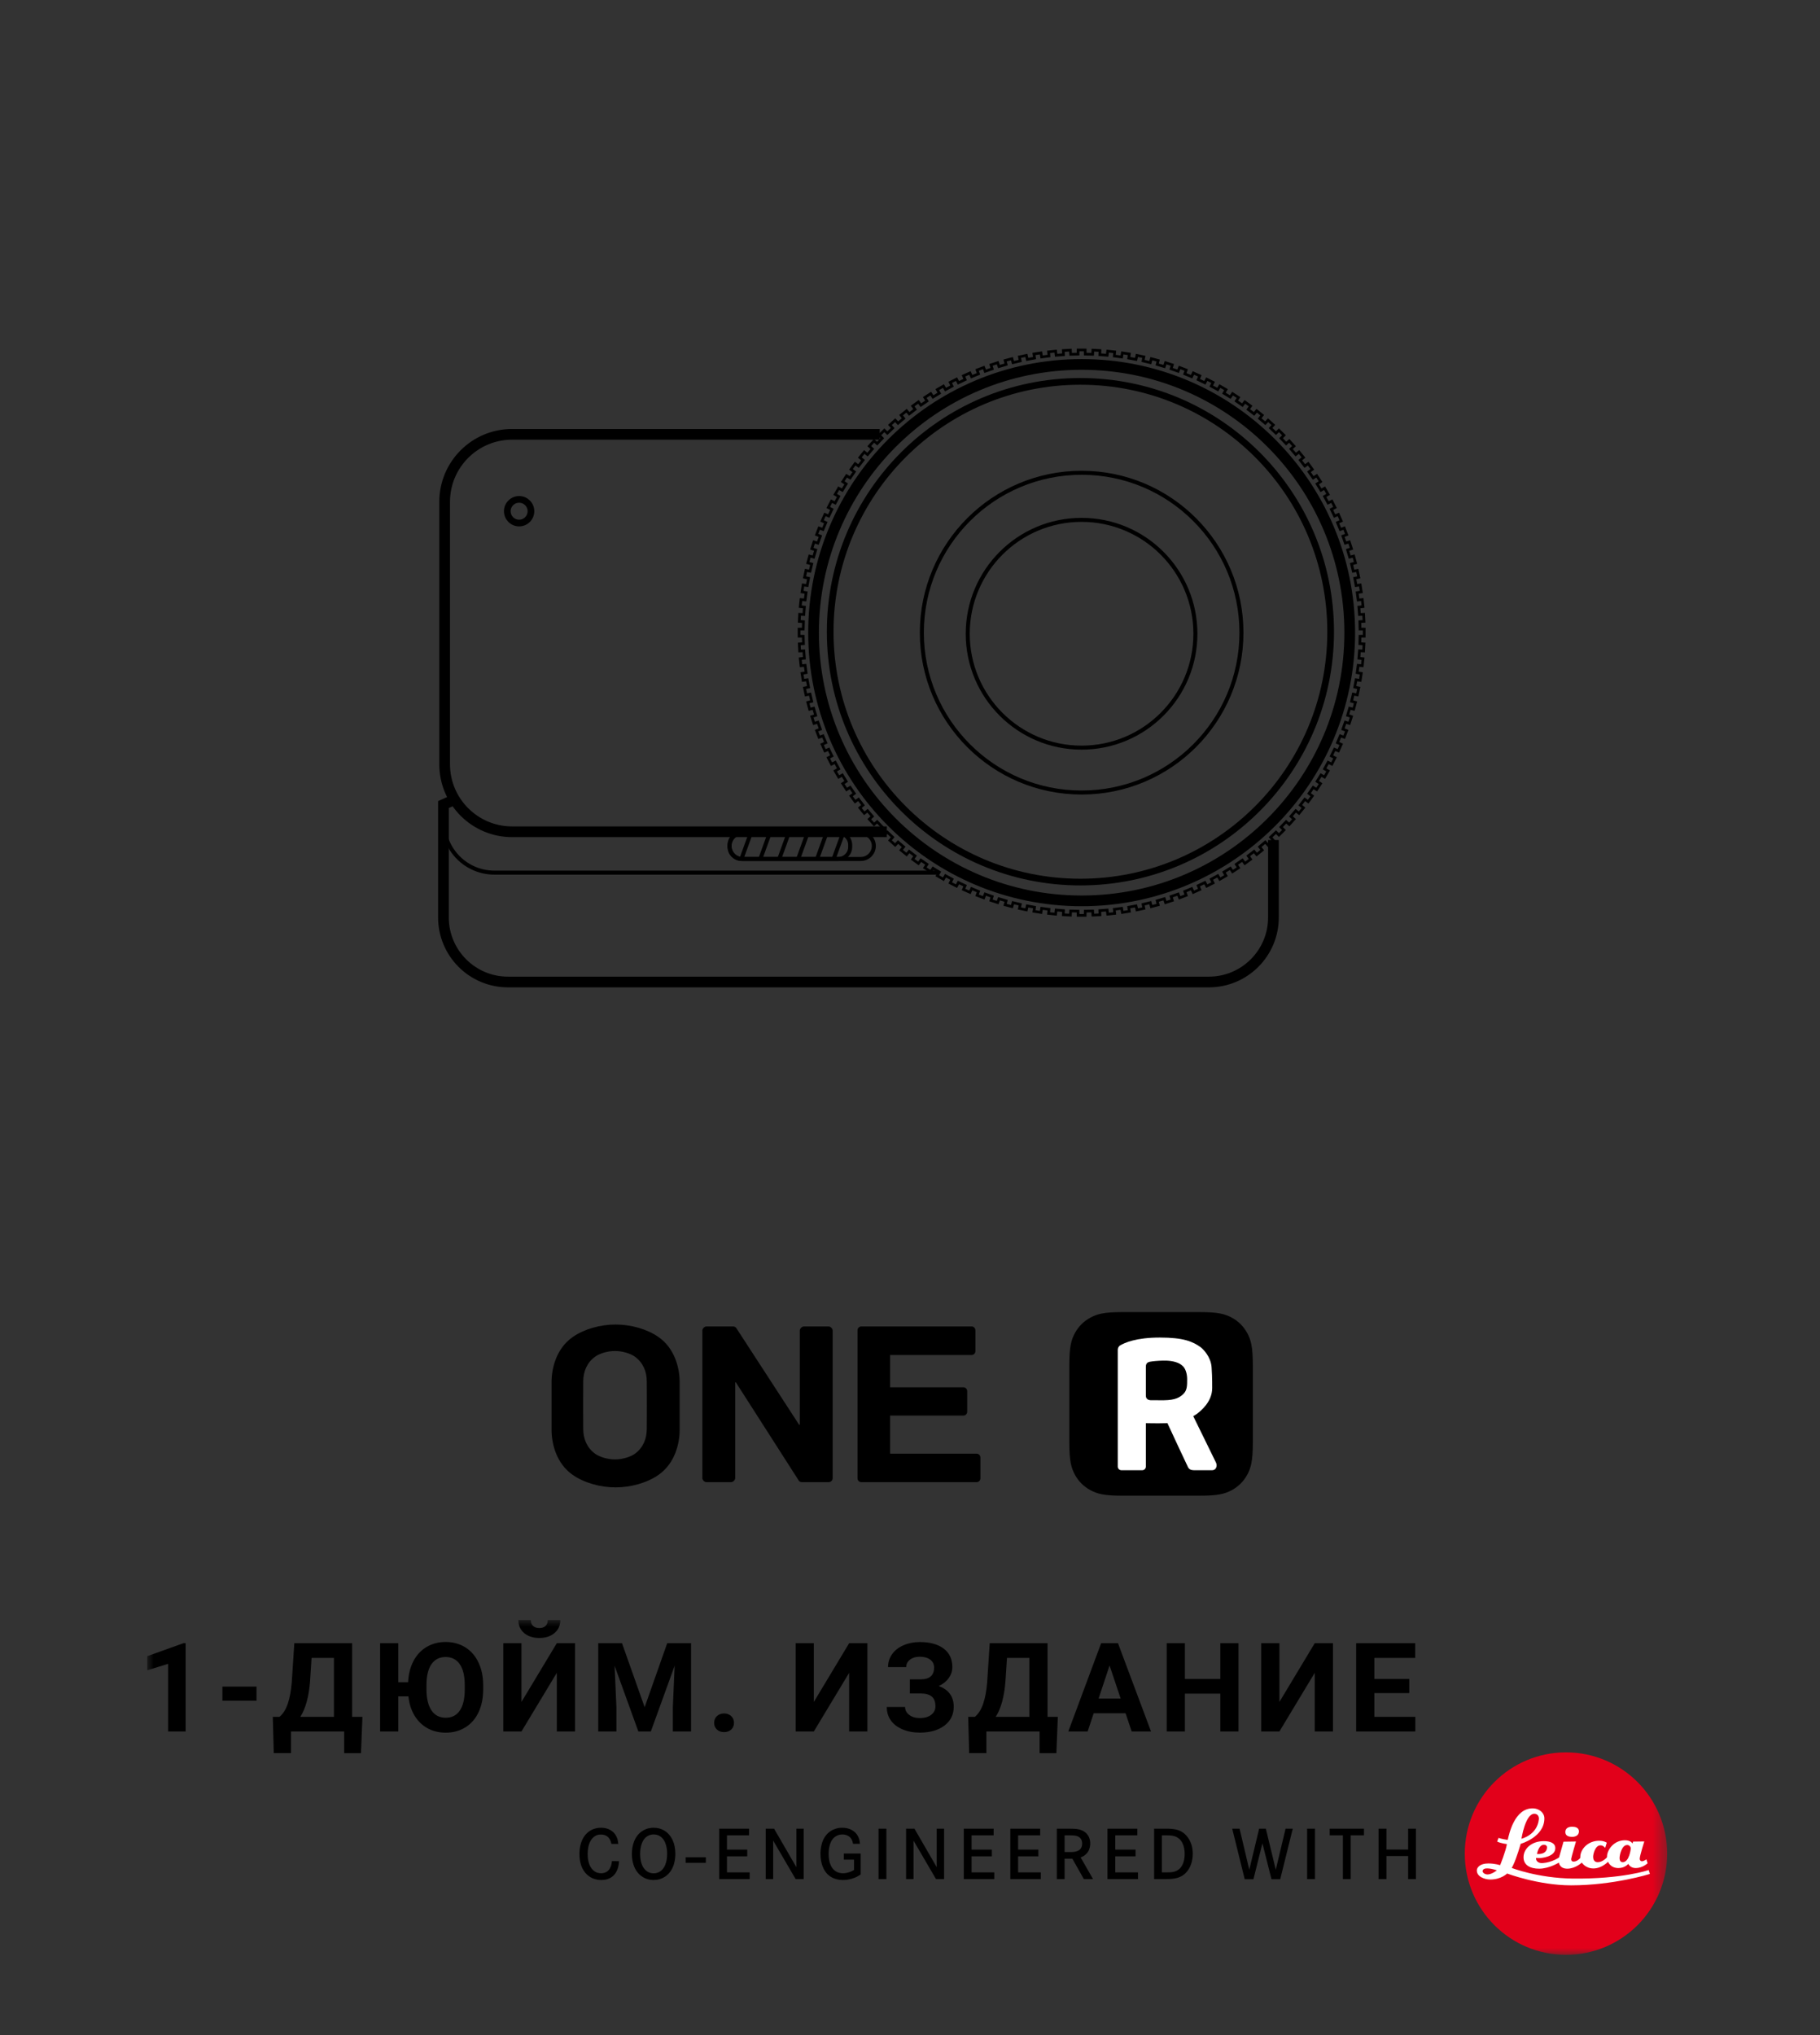 <?xml version="1.0" encoding="UTF-8"?>
<svg width="136px" height="152px" viewBox="0 0 136 152" version="1.1" xmlns="http://www.w3.org/2000/svg" xmlns:xlink="http://www.w3.org/1999/xlink">
    <rect x="0" y="0" width="136" height="152" fill="#333333" stroke="none"/>
    <title>Desktop_icon_one r leica_ru</title>
    <defs>
        <polygon id="path-1" points="0 25.007 113.579 25.007 113.579 0 0 0"></polygon>
    </defs>
    <g id="切图" stroke="none" stroke-width="1" fill="none" fill-rule="evenodd">
        <g id="Desktop/icon/one-x2" transform="translate(11, 26)">
            <g id="编组" transform="translate(22, 0)" stroke="#000000">
                <path d="M68.941,21.518 L68.941,20.988 L68.629,20.985 C68.627,20.8 68.622,20.615 68.614,20.431 L68.926,20.412 L68.898,19.883 L68.586,19.897 C68.575,19.712 68.561,19.528 68.544,19.344 L68.853,19.309 L68.798,18.782 L68.489,18.812 C68.468,18.628 68.443,18.445 68.417,18.262 L68.723,18.211 L68.64,17.688 L68.334,17.734 C68.303,17.551 68.27,17.37 68.234,17.188 L68.535,17.122 L68.425,16.604 L68.123,16.665 C68.083,16.484 68.04,16.304 67.995,16.126 L68.29,16.044 L68.153,15.532 L67.857,15.609 C67.807,15.43 67.755,15.253 67.7,15.077 L67.99,14.98 L67.826,14.476 L67.534,14.567 C67.475,14.393 67.413,14.219 67.349,14.045 L67.634,13.933 L67.444,13.438 L67.157,13.546 C67.088,13.374 67.017,13.203 66.944,13.033 L67.224,12.906 L67.008,12.422 L66.726,12.545 C66.649,12.377 66.569,12.211 66.487,12.045 L66.76,11.903 L66.52,11.431 L66.244,11.568 C66.157,11.404 66.069,11.242 65.978,11.081 L66.245,10.925 L65.979,10.466 L65.711,10.618 C65.616,10.459 65.52,10.302 65.421,10.145 L65.679,9.975 L65.39,9.531 L65.129,9.697 C65.026,9.543 64.922,9.391 64.815,9.24 L65.064,9.056 L64.753,8.627 L64.501,8.807 C64.39,8.659 64.277,8.513 64.163,8.368 L64.403,8.17 L64.069,7.758 L63.825,7.953 C63.707,7.811 63.587,7.67 63.465,7.531 L63.695,7.321 L63.34,6.927 L63.107,7.134 C62.981,6.998 62.854,6.864 62.725,6.732 L62.945,6.509 L62.569,6.135 L62.347,6.354 C62.215,6.225 62.08,6.097 61.945,5.972 L62.151,5.739 L61.758,5.384 L61.548,5.613 C61.408,5.492 61.269,5.372 61.126,5.254 L61.32,5.01 L60.908,4.676 L60.71,4.916 C60.566,4.802 60.419,4.689 60.272,4.578 L60.451,4.326 L60.023,4.015 L59.839,4.263 C59.688,4.157 59.535,4.053 59.382,3.95 L59.548,3.688 L59.104,3.4 L58.933,3.658 C58.777,3.559 58.619,3.462 58.46,3.368 L58.613,3.099 L58.154,2.834 L57.998,3.1 C57.837,3.01 57.674,2.921 57.511,2.835 L57.649,2.559 L57.176,2.318 L57.034,2.592 C56.869,2.51 56.701,2.43 56.534,2.352 L56.656,2.071 L56.172,1.855 L56.045,2.135 C55.875,2.062 55.705,1.991 55.533,1.922 L55.64,1.635 L55.146,1.445 L55.034,1.729 C54.86,1.666 54.686,1.603 54.511,1.545 L54.603,1.253 L54.099,1.089 L54.002,1.379 C53.826,1.325 53.648,1.272 53.47,1.222 L53.547,0.926 L53.035,0.789 L52.953,1.084 C52.774,1.039 52.594,0.996 52.414,0.955 L52.476,0.654 L51.957,0.544 L51.89,0.845 C51.71,0.809 51.528,0.776 51.345,0.744 L51.391,0.439 L50.868,0.356 L50.816,0.662 C50.634,0.635 50.451,0.612 50.267,0.59 L50.297,0.281 L49.77,0.226 L49.735,0.535 C49.551,0.518 49.367,0.504 49.182,0.492 L49.196,0.181 L48.667,0.152 L48.648,0.464 C48.464,0.457 48.279,0.453 48.094,0.45 L48.091,0.138 L47.561,0.138 L47.558,0.45 C47.373,0.453 47.189,0.457 47.004,0.464 L46.986,0.152 L46.456,0.181 L46.47,0.492 C46.286,0.504 46.101,0.518 45.918,0.535 L45.882,0.226 L45.355,0.281 L45.385,0.59 C45.202,0.612 45.018,0.635 44.836,0.662 L44.785,0.356 L44.261,0.439 L44.307,0.744 C44.125,0.776 43.943,0.809 43.762,0.845 L43.695,0.544 L43.176,0.654 L43.238,0.955 C43.057,0.996 42.877,1.039 42.699,1.084 L42.617,0.789 L42.105,0.926 L42.182,1.222 C42.003,1.272 41.826,1.325 41.65,1.379 L41.553,1.089 L41.049,1.253 L41.141,1.545 C40.966,1.603 40.792,1.666 40.618,1.73 L40.507,1.445 L40.011,1.635 L40.119,1.922 C39.947,1.991 39.777,2.062 39.607,2.135 L39.48,1.855 L38.996,2.071 L39.118,2.352 C38.95,2.43 38.784,2.51 38.618,2.592 L38.476,2.318 L38.004,2.559 L38.141,2.835 C37.978,2.921 37.816,3.01 37.654,3.1 L37.498,2.834 L37.039,3.099 L37.191,3.368 C37.032,3.462 36.875,3.559 36.719,3.658 L36.548,3.4 L36.103,3.688 L36.27,3.95 C36.116,4.053 35.964,4.157 35.814,4.263 L35.629,4.015 L35.2,4.326 L35.38,4.578 C35.232,4.689 35.086,4.802 34.941,4.916 L34.744,4.676 L34.332,5.01 L34.526,5.254 C34.384,5.372 34.243,5.492 34.105,5.613 L33.894,5.384 L33.5,5.739 L33.707,5.972 C33.571,6.097 33.438,6.225 33.306,6.354 L33.083,6.135 L32.708,6.509 L32.927,6.732 C32.798,6.864 32.671,6.998 32.545,7.134 L32.312,6.927 L31.957,7.321 L32.187,7.531 C32.065,7.67 31.945,7.811 31.827,7.953 L31.583,7.758 L31.25,8.17 L31.489,8.368 C31.375,8.513 31.262,8.659 31.151,8.807 L30.899,8.627 L30.588,9.056 L30.837,9.24 C30.73,9.391 30.625,9.543 30.523,9.697 L30.262,9.531 L29.973,9.975 L30.231,10.145 C30.132,10.302 30.036,10.459 29.941,10.618 L29.672,10.466 L29.407,10.925 L29.673,11.081 C29.583,11.242 29.495,11.404 29.408,11.568 L29.133,11.431 L28.892,11.903 L29.165,12.045 C29.083,12.211 29.003,12.377 28.926,12.545 L28.644,12.422 L28.429,12.906 L28.708,13.033 C28.635,13.203 28.563,13.374 28.495,13.546 L28.208,13.438 L28.018,13.933 L28.303,14.045 C28.239,14.219 28.177,14.393 28.117,14.567 L27.826,14.476 L27.662,14.98 L27.952,15.077 C27.897,15.253 27.845,15.43 27.795,15.609 L27.499,15.532 L27.362,16.044 L27.657,16.126 C27.612,16.304 27.569,16.484 27.528,16.665 L27.227,16.604 L27.117,17.122 L27.418,17.188 C27.382,17.37 27.349,17.551 27.318,17.734 L27.012,17.688 L26.929,18.211 L27.235,18.262 C27.208,18.445 27.185,18.628 27.163,18.812 L26.855,18.782 L26.799,19.309 L27.108,19.344 C27.091,19.528 27.077,19.712 27.065,19.897 L26.753,19.883 L26.726,20.412 L27.038,20.431 C27.031,20.615 27.026,20.8 27.023,20.985 L26.711,20.988 L26.711,21.518 L27.023,21.521 C27.026,21.705 27.031,21.89 27.038,22.074 L26.726,22.093 L26.753,22.623 L27.065,22.609 C27.077,22.794 27.091,22.977 27.108,23.161 L26.799,23.196 L26.855,23.723 L27.163,23.694 C27.185,23.878 27.208,24.061 27.235,24.243 L26.929,24.294 L27.012,24.818 L27.318,24.772 C27.349,24.955 27.382,25.136 27.418,25.317 L27.117,25.384 L27.227,25.902 L27.528,25.841 C27.569,26.021 27.612,26.201 27.657,26.38 L27.362,26.462 L27.499,26.974 L27.795,26.897 C27.845,27.075 27.897,27.253 27.952,27.429 L27.662,27.525 L27.826,28.03 L28.117,27.938 C28.177,28.113 28.239,28.287 28.303,28.46 L28.018,28.573 L28.208,29.067 L28.495,28.96 C28.563,29.131 28.635,29.302 28.708,29.472 L28.429,29.599 L28.644,30.083 L28.926,29.961 C29.003,30.129 29.083,30.295 29.165,30.461 L28.892,30.603 L29.133,31.075 L29.408,30.937 C29.495,31.101 29.583,31.263 29.673,31.424 L29.407,31.581 L29.672,32.04 L29.941,31.887 C30.036,32.046 30.132,32.204 30.231,32.36 L29.973,32.53 L30.262,32.975 L30.523,32.809 C30.625,32.962 30.73,33.115 30.837,33.265 L30.588,33.449 L30.899,33.878 L31.151,33.698 C31.262,33.847 31.375,33.993 31.489,34.138 L31.25,34.335 L31.583,34.747 L31.827,34.553 C31.945,34.695 32.065,34.835 32.187,34.974 L31.957,35.185 L32.312,35.579 L32.545,35.372 C32.671,35.508 32.798,35.641 32.927,35.773 L32.708,35.996 L33.083,36.371 L33.306,36.152 C33.438,36.281 33.571,36.408 33.707,36.533 L33.5,36.767 L33.894,37.122 L34.105,36.892 C34.243,37.013 34.384,37.134 34.526,37.252 L34.332,37.495 L34.744,37.829 L34.941,37.589 C35.086,37.704 35.232,37.817 35.38,37.928 L35.2,38.179 L35.629,38.491 L35.814,38.242 C35.964,38.349 36.116,38.453 36.27,38.556 L36.103,38.817 L36.548,39.106 L36.719,38.848 C36.875,38.946 37.032,39.043 37.191,39.138 L37.039,39.407 L37.498,39.672 L37.654,39.405 C37.816,39.496 37.978,39.584 38.141,39.671 L38.004,39.946 L38.476,40.187 L38.618,39.914 C38.784,39.996 38.95,40.075 39.118,40.153 L38.996,40.434 L39.48,40.65 L39.607,40.371 C39.777,40.444 39.947,40.515 40.119,40.584 L40.011,40.871 L40.507,41.06 L40.618,40.776 C40.792,40.84 40.966,40.902 41.141,40.961 L41.049,41.252 L41.553,41.416 L41.65,41.126 C41.826,41.181 42.003,41.233 42.182,41.284 L42.105,41.58 L42.617,41.717 L42.699,41.421 C42.877,41.467 43.057,41.51 43.238,41.55 L43.176,41.851 L43.695,41.961 L43.762,41.661 C43.943,41.696 44.125,41.73 44.307,41.761 L44.261,42.066 L44.785,42.149 L44.836,41.844 C45.018,41.87 45.202,41.894 45.385,41.916 L45.355,42.225 L45.882,42.28 L45.918,41.971 C46.101,41.988 46.286,42.002 46.47,42.014 L46.456,42.325 L46.986,42.353 L47.004,42.041 C47.189,42.048 47.373,42.053 47.558,42.055 L47.561,42.368 L48.091,42.368 L48.094,42.055 C48.279,42.053 48.464,42.048 48.648,42.041 L48.667,42.353 L49.196,42.325 L49.182,42.014 C49.367,42.002 49.551,41.988 49.735,41.971 L49.77,42.28 L50.297,42.225 L50.267,41.916 C50.451,41.894 50.634,41.87 50.816,41.844 L50.868,42.149 L51.391,42.066 L51.345,41.761 C51.528,41.73 51.71,41.696 51.89,41.661 L51.957,41.961 L52.476,41.851 L52.414,41.55 C52.594,41.51 52.774,41.467 52.953,41.421 L53.035,41.717 L53.547,41.58 L53.47,41.284 C53.648,41.233 53.826,41.181 54.002,41.126 L54.099,41.416 L54.603,41.252 L54.511,40.961 C54.686,40.902 54.86,40.84 55.034,40.776 L55.146,41.06 L55.64,40.871 L55.533,40.584 C55.705,40.515 55.875,40.444 56.045,40.371 L56.172,40.65 L56.656,40.434 L56.534,40.153 C56.701,40.075 56.869,39.996 57.034,39.914 L57.176,40.187 L57.649,39.946 L57.511,39.671 C57.674,39.584 57.837,39.496 57.998,39.405 L58.154,39.672 L58.613,39.407 L58.46,39.138 C58.619,39.043 58.777,38.946 58.933,38.848 L59.104,39.106 L59.548,38.817 L59.382,38.556 C59.535,38.453 59.688,38.349 59.839,38.242 L60.023,38.491 L60.451,38.179 L60.272,37.928 C60.419,37.817 60.566,37.704 60.71,37.589 L60.908,37.829 L61.32,37.495 L61.126,37.252 C61.269,37.134 61.408,37.013 61.548,36.892 L61.758,37.122 L62.151,36.767 L61.945,36.533 C62.08,36.408 62.215,36.281 62.347,36.152 L62.569,36.371 L62.945,35.996 L62.725,35.773 C62.854,35.641 62.981,35.508 63.107,35.372 L63.34,35.579 L63.695,35.185 L63.465,34.974 C63.587,34.835 63.707,34.695 63.825,34.553 L64.069,34.747 L64.403,34.335 L64.163,34.138 C64.277,33.993 64.39,33.847 64.501,33.698 L64.753,33.878 L65.064,33.449 L64.815,33.265 C64.922,33.115 65.026,32.962 65.129,32.809 L65.39,32.975 L65.679,32.53 L65.421,32.36 C65.52,32.204 65.616,32.046 65.711,31.887 L65.979,32.04 L66.245,31.581 L65.978,31.424 C66.069,31.263 66.157,31.101 66.244,30.937 L66.52,31.075 L66.76,30.603 L66.487,30.461 C66.569,30.295 66.649,30.129 66.726,29.961 L67.008,30.083 L67.224,29.599 L66.944,29.472 C67.017,29.302 67.088,29.131 67.157,28.96 L67.444,29.067 L67.634,28.573 L67.349,28.46 C67.413,28.287 67.475,28.113 67.534,27.938 L67.826,28.03 L67.99,27.525 L67.7,27.429 C67.755,27.253 67.807,27.075 67.857,26.897 L68.153,26.974 L68.29,26.462 L67.995,26.38 C68.04,26.201 68.083,26.021 68.123,25.841 L68.425,25.902 L68.535,25.384 L68.234,25.317 C68.27,25.136 68.303,24.955 68.334,24.772 L68.64,24.818 L68.723,24.294 L68.417,24.243 C68.443,24.061 68.468,23.878 68.489,23.694 L68.798,23.723 L68.853,23.196 L68.544,23.161 C68.561,22.977 68.575,22.794 68.586,22.609 L68.898,22.623 L68.926,22.093 L68.614,22.074 C68.622,21.89 68.627,21.705 68.629,21.521 L68.941,21.518 Z" id="Stroke-13" stroke-width="0.2"></path>
                <path d="M27.793,21.253 C27.793,10.189 36.762,1.22 47.826,1.22 C58.89,1.22 67.859,10.189 67.859,21.253 C67.859,32.317 58.89,41.286 47.826,41.286 C36.762,41.286 27.793,32.317 27.793,21.253 Z" id="Stroke-15" stroke-width="0.8"></path>
                <path d="M35.885,21.253 C35.885,14.658 41.231,9.312 47.826,9.312 C54.421,9.312 59.767,14.658 59.767,21.253 C59.767,27.848 54.421,33.194 47.826,33.194 C41.231,33.194 35.885,27.848 35.885,21.253 Z" id="Stroke-17" stroke-width="0.3"></path>
                <path d="M39.314,21.335 C39.314,16.637 43.123,12.829 47.821,12.829 C52.519,12.829 56.327,16.637 56.327,21.335 C56.327,26.033 52.519,29.841 47.821,29.841 C43.123,29.841 39.314,26.033 39.314,21.335 Z" id="Stroke-19" stroke-width="0.3"></path>
                <path d="M32.738,6.44 L5.269,6.44 C2.483,6.44 0.226,8.697 0.226,11.483 L0.226,31.081 C0.226,33.866 2.483,36.125 5.269,36.125 L33.268,36.125" id="Stroke-21" stroke-width="0.8"></path>
                <path d="M62.158,36.743 L62.158,42.523 C62.158,45.187 59.999,47.345 57.336,47.345 L4.959,47.345 C2.296,47.345 0.137,45.187 0.137,42.523 L0.137,34.092 L0.969,33.716" id="Stroke-23" stroke-width="0.8"></path>
                <path d="M0.138,34.896 L0.138,35.371 C0.138,37.473 1.841,39.176 3.943,39.176 L37.067,39.176" id="Stroke-25" stroke-width="0.3"></path>
                <path d="M31.324,38.157 L22.49,38.157 C21.955,38.157 21.518,37.719 21.518,37.185 C21.518,36.65 21.955,36.213 22.49,36.213 L31.324,36.213 C31.859,36.213 32.297,36.65 32.297,37.185 C32.297,37.719 31.859,38.157 31.324,38.157 Z" id="Stroke-27" stroke-width="0.3"></path>
                <path d="M29.641,38.157 L22.407,38.157 C21.918,38.157 21.517,37.757 21.517,37.268 L21.517,37.102 C21.517,36.613 21.918,36.213 22.407,36.213 L29.641,36.213 C30.129,36.213 30.529,36.613 30.529,37.102 L30.529,37.268 C30.529,37.757 30.129,38.157 29.641,38.157 Z" id="Stroke-29" stroke-width="0.3"></path>
                <path d="M4.908,12.182 C4.908,11.694 5.304,11.299 5.791,11.299 C6.28,11.299 6.675,11.694 6.675,12.182 C6.675,12.67 6.28,13.066 5.791,13.066 C5.304,13.066 4.908,12.67 4.908,12.182 Z" id="Stroke-31" stroke-width="0.5"></path>
                <line x1="22.401" y1="38.157" x2="23.108" y2="36.213" id="Stroke-33" stroke-width="0.3"></line>
                <line x1="23.815" y1="38.157" x2="24.522" y2="36.213" id="Stroke-35" stroke-width="0.3"></line>
                <line x1="25.229" y1="38.157" x2="25.935" y2="36.213" id="Stroke-37" stroke-width="0.3"></line>
                <line x1="26.642" y1="38.157" x2="27.348" y2="36.213" id="Stroke-39" stroke-width="0.3"></line>
                <line x1="28.055" y1="38.157" x2="28.762" y2="36.213" id="Stroke-41" stroke-width="0.3"></line>
                <line x1="29.292" y1="38.157" x2="29.999" y2="36.213" id="Stroke-43" stroke-width="0.3"></line>
                <path d="M29.036,21.183 C29.036,10.857 37.408,2.485 47.734,2.485 C58.061,2.485 66.433,10.857 66.433,21.183 C66.433,31.51 58.061,39.882 47.734,39.882 C37.408,39.882 29.036,31.51 29.036,21.183 Z" id="Stroke-51" stroke-width="0.5"></path>
            </g>
            <g id="编组-4" transform="translate(30.216, 72)">
                <path d="M20.694,1.072 C20.85,1.072 21.006,1.227 21.006,1.383 L21.006,12.391 C21.006,12.598 20.85,12.702 20.694,12.702 L18.707,12.702 C18.603,12.702 18.499,12.651 18.447,12.546 L13.774,5.252 L13.722,5.252 L13.722,12.391 C13.722,12.546 13.566,12.702 13.41,12.702 L11.58,12.702 C11.424,12.702 11.267,12.546 11.267,12.391 L11.267,1.383 C11.267,1.227 11.424,1.072 11.58,1.072 L13.566,1.072 C13.67,1.072 13.774,1.123 13.826,1.227 L18.499,8.415 L18.551,8.415 L18.551,1.383 C18.551,1.227 18.707,1.072 18.864,1.072 L20.694,1.072 Z M31.76,10.576 C31.918,10.576 32.045,10.703 32.045,10.86 L32.045,12.418 C32.045,12.575 31.918,12.702 31.76,12.702 L23.147,12.702 C22.99,12.702 22.862,12.575 22.862,12.418 L22.862,1.356 C22.862,1.199 22.99,1.072 23.147,1.072 L31.386,1.072 C31.544,1.072 31.671,1.199 31.671,1.356 L31.671,2.921 C31.671,3.078 31.544,3.206 31.386,3.206 L25.295,3.206 L25.295,5.618 L30.773,5.618 C30.93,5.618 31.058,5.745 31.058,5.902 L31.058,7.446 C31.058,7.603 30.93,7.73 30.773,7.73 L25.295,7.73 L25.295,10.576 L31.76,10.576 Z M7.115,8.728 C7.122,7.965 7.122,7.77 7.122,7.039 C7.122,6.307 7.122,5.945 7.115,5.182 C7.11,4.44 6.845,3.784 6.233,3.334 C5.939,3.117 5.342,2.906 4.74,2.906 C4.137,2.906 3.541,3.117 3.249,3.334 C2.637,3.784 2.371,4.44 2.366,5.182 C2.36,5.945 2.36,6.307 2.36,7.039 C2.36,7.77 2.36,7.965 2.366,8.728 C2.371,9.469 2.637,10.127 3.249,10.576 C3.541,10.792 4.137,11.004 4.74,11.004 C5.342,11.004 5.939,10.792 6.233,10.576 C6.845,10.127 7.11,9.469 7.115,8.728 L7.115,8.728 Z M7.989,1.861 C9.23,2.724 9.57,4.222 9.57,5.209 L9.57,7.093 L9.57,8.812 C9.57,9.799 9.23,11.295 7.989,12.16 C7.129,12.759 5.919,13.092 4.784,13.092 C3.651,13.092 2.442,12.759 1.581,12.16 C0.341,11.295 -2.01261224e-14,9.799 -2.01261224e-14,8.812 L-2.01261224e-14,7.093 L-2.01261224e-14,5.209 C-2.01261224e-14,4.222 0.341,2.724 1.581,1.861 C2.442,1.262 3.651,0.928 4.784,0.928 C5.919,0.928 7.129,1.262 7.989,1.861 L7.989,1.861 Z" id="Fill-26" fill="#000000"></path>
                <path d="M51.99,1.578 C51.721,1.076 51.327,0.681 50.824,0.412 C50.321,0.143 49.822,1.82964749e-14 48.447,1.82964749e-14 L42.645,1.82964749e-14 C41.269,1.82964749e-14 40.771,0.143 40.268,0.412 C39.765,0.681 39.37,1.076 39.101,1.578 C38.833,2.081 38.69,2.58 38.69,3.955 L38.69,9.758 C38.69,11.133 38.833,11.632 39.101,12.135 C39.37,12.637 39.765,13.032 40.268,13.301 C40.771,13.57 41.269,13.713 42.645,13.713 L48.447,13.713 C49.822,13.713 50.321,13.57 50.824,13.301 C51.327,13.032 51.721,12.637 51.99,12.135 C52.259,11.632 52.402,11.133 52.402,9.758 L52.402,3.955 C52.402,2.58 52.259,2.081 51.99,1.578" id="Fill-27" fill="#000000"></path>
                <path d="M45.751,6.585 C45.721,6.585 45.025,6.583 44.892,6.583 C44.761,6.583 44.409,6.612 44.408,6.229 L44.408,4.079 C44.409,3.748 44.62,3.714 44.892,3.68 C45.165,3.646 45.634,3.612 45.978,3.628 C46.396,3.648 46.886,3.746 47.163,4.029 C47.335,4.177 47.494,4.542 47.494,5.004 C47.494,5.466 47.497,5.82 47.234,6.09 C46.97,6.36 46.634,6.576 45.751,6.585 M49.647,11.236 C49.525,10.987 48.205,8.293 47.949,7.771 C48.054,7.713 48.153,7.651 48.245,7.585 C48.472,7.404 49.366,6.726 49.365,5.678 C49.365,5.678 49.376,4.874 49.32,4.115 C49.264,3.356 48.73,2.803 48.503,2.622 C47.919,2.205 47.234,1.901 45.456,1.901 C43.679,1.901 42.807,2.288 42.444,2.515 C42.354,2.605 42.309,2.696 42.309,2.832 L42.309,3.108 L42.309,3.874 L42.309,11.539 C42.309,11.689 42.431,11.812 42.581,11.812 L44.135,11.812 C44.286,11.812 44.408,11.689 44.408,11.539 L44.408,8.297 C44.408,8.297 45.262,8.321 45.913,8.299 C45.949,8.298 45.984,8.296 46.02,8.294 C46.329,8.96 47.51,11.503 47.571,11.609 C47.641,11.731 47.777,11.812 47.999,11.812 L49.366,11.812 C49.633,11.812 49.782,11.512 49.647,11.236" id="Fill-28" fill="#FFFFFF"></path>
            </g>
            <g id="编组" transform="translate(0, 95)">
                <path d="M34.685,16.72 C34.653,16.554 34.61,16.458 34.573,16.394 C34.493,16.245 34.317,16.021 33.906,16.021 C33.772,16.021 33.516,16.037 33.282,16.288 C33.09,16.496 32.914,16.848 32.914,17.477 C32.914,17.899 32.999,18.389 33.33,18.694 C33.559,18.902 33.81,18.912 33.922,18.912 C34.002,18.912 34.205,18.907 34.392,18.763 C34.69,18.528 34.717,18.091 34.728,18.005 L35.256,18.011 C35.251,18.133 35.234,18.56 34.989,18.912 C34.85,19.115 34.546,19.419 33.943,19.419 C33.821,19.419 33.522,19.409 33.218,19.259 C32.802,19.051 32.3,18.549 32.3,17.483 C32.3,16.554 32.658,16.063 32.978,15.818 C33.351,15.535 33.746,15.514 33.917,15.514 C34.407,15.514 34.861,15.727 35.075,16.192 C35.155,16.362 35.181,16.533 35.203,16.72 L34.685,16.72 Z" id="Fill-1" fill="#000000"></path>
                <path d="M37.016,18.379 C37.096,18.534 37.176,18.619 37.23,18.673 C37.465,18.902 37.721,18.918 37.843,18.918 C38.19,18.918 38.462,18.741 38.633,18.443 C38.735,18.272 38.851,17.947 38.851,17.466 C38.851,17.36 38.863,16.64 38.451,16.25 C38.356,16.159 38.169,16.015 37.843,16.015 C37.764,16.015 37.576,16.021 37.395,16.133 C36.814,16.474 36.835,17.376 36.835,17.466 C36.835,17.573 36.835,18.016 37.016,18.379 M36.969,15.776 C37.331,15.53 37.689,15.514 37.843,15.514 C38.409,15.514 38.756,15.78 38.91,15.935 C39.166,16.181 39.465,16.645 39.465,17.466 C39.465,17.691 39.455,18.673 38.686,19.174 C38.43,19.339 38.153,19.419 37.843,19.419 C37.71,19.419 37.39,19.403 37.07,19.216 C36.232,18.737 36.216,17.691 36.216,17.466 C36.221,16.832 36.414,16.154 36.969,15.776" id="Fill-3" fill="#000000"></path>
                <mask id="mask-2" fill="white">
                    <use xlink:href="#path-1"></use>
                </mask>
                <g id="Clip-6"></g>
                <polygon id="Fill-5" fill="#000000" mask="url(#mask-2)" points="40.234 18.133 41.743 18.133 41.743 17.717 40.234 17.717"></polygon>
                <polygon id="Fill-7" fill="#000000" mask="url(#mask-2)" points="44.837 17.147 44.837 17.648 43.323 17.648 43.323 18.848 45.019 18.848 45.019 19.35 42.741 19.35 42.741 15.584 44.971 15.584 44.971 16.08 43.323 16.08 43.323 17.147"></polygon>
                <polygon id="Fill-8" fill="#000000" mask="url(#mask-2)" points="46.843 15.584 48.508 18.459 48.508 15.584 49.058 15.584 49.058 19.35 48.455 19.35 46.775 16.475 46.775 19.35 46.219 19.35 46.219 15.584"></polygon>
                <path d="M53.315,17.44 L53.315,18.998 C53.272,19.03 53.155,19.11 53.021,19.179 C52.867,19.254 52.482,19.419 51.992,19.419 C51.32,19.419 50.946,19.115 50.765,18.907 C50.562,18.672 50.311,18.214 50.311,17.461 C50.311,17.248 50.317,16.234 51.09,15.749 C51.229,15.663 51.522,15.514 51.938,15.514 C52.413,15.514 52.883,15.706 53.112,16.149 C53.182,16.277 53.235,16.421 53.262,16.714 L52.744,16.714 C52.718,16.581 52.653,16.191 52.242,16.063 C52.12,16.021 51.992,16.015 51.949,16.015 C51.795,16.015 51.437,16.053 51.186,16.41 C50.983,16.704 50.919,17.131 50.919,17.472 C50.919,18.155 51.165,18.913 51.997,18.913 C52.269,18.913 52.584,18.816 52.819,18.667 L52.819,17.899 L52.056,17.899 L52.056,17.44 L53.315,17.44 Z" id="Fill-9" fill="#000000" mask="url(#mask-2)"></path>
                <polygon id="Fill-10" fill="#000000" mask="url(#mask-2)" points="54.649 19.35 55.235 19.35 55.235 15.584 54.649 15.584"></polygon>
                <polygon id="Fill-11" fill="#000000" mask="url(#mask-2)" points="57.333 15.584 58.997 18.459 58.997 15.584 59.546 15.584 59.546 19.35 58.943 19.35 57.263 16.475 57.263 19.35 56.708 19.35 56.708 15.584"></polygon>
                <polygon id="Fill-12" fill="#000000" mask="url(#mask-2)" points="63.115 17.147 63.115 17.648 61.6 17.648 61.6 18.848 63.297 18.848 63.297 19.35 61.019 19.35 61.019 15.584 63.249 15.584 63.249 16.08 61.6 16.08 61.6 17.147"></polygon>
                <polygon id="Fill-13" fill="#000000" mask="url(#mask-2)" points="66.594 17.147 66.594 17.648 65.079 17.648 65.079 18.848 66.775 18.848 66.775 19.35 64.497 19.35 64.497 15.584 66.728 15.584 66.728 16.08 65.079 16.08 65.079 17.147"></polygon>
                <path d="M69.117,17.328 C69.272,17.317 69.87,17.307 69.864,16.688 C69.864,16.384 69.693,16.24 69.592,16.186 C69.379,16.063 69.011,16.085 68.786,16.079 L68.552,16.079 L68.552,17.328 L69.117,17.328 Z M68.781,15.584 C68.989,15.584 69.267,15.584 69.475,15.61 C69.63,15.636 70.078,15.701 70.323,16.122 C70.382,16.218 70.473,16.416 70.467,16.698 C70.467,16.789 70.457,17.066 70.302,17.307 C70.222,17.429 70.115,17.531 69.998,17.611 C69.891,17.68 69.795,17.712 69.752,17.733 L70.68,19.35 L69.992,19.35 L69.134,17.829 L68.552,17.829 L68.552,19.35 L67.971,19.35 L67.971,15.584 L68.781,15.584 Z" id="Fill-14" fill="#000000" mask="url(#mask-2)"></path>
                <polygon id="Fill-15" fill="#000000" mask="url(#mask-2)" points="73.855 17.147 73.855 17.648 72.34 17.648 72.34 18.848 74.036 18.848 74.036 19.35 71.758 19.35 71.758 15.584 73.988 15.584 73.988 16.08 72.34 16.08 72.34 17.147"></polygon>
                <path d="M76.133,18.848 C76.426,18.848 76.56,18.843 76.698,18.806 C76.96,18.747 77.328,18.571 77.472,17.963 C77.525,17.733 77.525,17.547 77.525,17.461 C77.525,16.917 77.339,16.32 76.757,16.143 C76.56,16.085 76.384,16.079 75.989,16.079 L75.824,16.079 L75.824,18.848 L76.133,18.848 Z M76.309,15.584 C76.923,15.605 77.211,15.727 77.445,15.909 C77.718,16.117 78.133,16.602 78.128,17.467 C78.128,17.995 77.958,18.566 77.558,18.934 C77.099,19.36 76.501,19.35 75.93,19.35 L75.242,19.35 L75.242,15.584 L76.309,15.584 Z" id="Fill-16" fill="#000000" mask="url(#mask-2)"></path>
                <polygon id="Fill-17" fill="#000000" mask="url(#mask-2)" points="81.628 15.584 82.354 18.651 83.09 15.584 83.591 15.584 84.333 18.651 85.064 15.584 85.602 15.584 84.664 19.36 84.013 19.36 83.335 16.677 82.663 19.36 82.012 19.36 81.078 15.584"></polygon>
                <polygon id="Fill-18" fill="#000000" mask="url(#mask-2)" points="86.675 19.35 87.262 19.35 87.262 15.584 86.675 15.584"></polygon>
                <polygon id="Fill-19" fill="#000000" mask="url(#mask-2)" points="90.922 15.584 90.922 16.079 89.93 16.079 89.93 19.35 89.348 19.35 89.348 16.079 88.361 16.079 88.361 15.584"></polygon>
                <polygon id="Fill-20" fill="#000000" mask="url(#mask-2)" points="94.224 17.141 94.224 15.584 94.806 15.584 94.806 19.35 94.224 19.35 94.224 17.626 92.602 17.626 92.602 19.35 92.016 19.35 92.016 15.584 92.602 15.584 92.602 17.141"></polygon>
                <path d="M106.018,9.884 C101.841,9.884 98.456,13.271 98.456,17.447 C98.456,21.622 101.841,25.007 106.018,25.007 C110.193,25.007 113.579,21.622 113.579,17.447 C113.579,13.271 110.193,9.884 106.018,9.884" id="Fill-21" fill="#E2001A" mask="url(#mask-2)"></path>
                <path d="M106.483,16.194 C106.747,16.194 106.988,16.07 106.988,15.783 C106.988,15.496 106.698,15.437 106.483,15.437 C106.187,15.437 105.968,15.558 105.968,15.836 C105.968,16.117 106.221,16.194 106.483,16.194" id="Fill-22" fill="#FFFFFF" mask="url(#mask-2)"></path>
                <path d="M104.602,16.973 C104.581,17.565 103.851,17.473 103.851,17.473 C103.851,17.473 103.97,16.758 104.396,16.784 C104.522,16.792 104.606,16.881 104.602,16.973 M110.593,16.803 C110.767,16.803 110.861,16.951 110.861,17.061 C110.861,17.084 110.756,18.087 110.255,18.087 C110.025,18.087 110.025,17.834 110.025,17.762 C110.025,17.569 110.177,16.803 110.593,16.803 M102.846,17.718 C102.846,18.316 103.357,18.572 104.014,18.572 C104.76,18.572 105.489,18.116 105.489,18.116 C105.489,18.116 105.529,18.572 106.118,18.572 C106.725,18.572 107.202,18.116 107.202,18.116 C107.202,18.116 107.466,18.555 108.071,18.555 C108.689,18.555 109.163,18.055 109.163,18.055 C109.163,18.055 109.329,18.526 109.94,18.526 C110.418,18.526 110.675,18.213 110.675,18.213 C110.675,18.213 110.811,18.526 111.228,18.526 C111.737,18.526 112.118,18.168 112.118,18.168 L112.03,17.876 C112.03,17.876 111.833,18.018 111.693,18.018 C111.587,18.018 111.528,17.929 111.528,17.832 C111.528,17.613 111.871,16.536 111.871,16.536 L111.034,16.548 L110.989,16.693 C110.989,16.693 110.868,16.447 110.428,16.447 C109.575,16.447 109.108,17.181 109.088,17.613 C109.084,17.707 109.082,17.721 109.082,17.721 C109.063,17.744 108.762,18.087 108.391,18.087 C108.096,18.087 108.047,17.839 108.047,17.68 C108.047,17.509 108.189,16.829 108.593,16.829 C108.813,16.829 108.947,17.019 108.947,17.019 L109.066,16.631 C109.066,16.631 108.878,16.485 108.496,16.484 C107.672,16.483 107.109,17.102 107.089,17.66 C107.085,17.743 107.082,17.77 107.083,17.775 C107.056,17.808 106.853,18.042 106.589,18.042 C106.409,18.042 106.409,17.901 106.409,17.839 C106.409,17.754 106.765,16.541 106.765,16.541 L105.833,16.555 L105.501,17.732 C105.501,17.732 104.99,18.102 104.277,18.153 C103.909,18.179 103.782,17.955 103.782,17.824 L103.782,17.77 C103.782,17.77 103.932,17.78 104.045,17.78 C104.132,17.78 105.22,17.704 105.22,17.039 C105.22,16.658 104.839,16.513 104.358,16.513 C103.469,16.513 102.846,17.065 102.846,17.718" id="Fill-23" fill="#FFFFFF" mask="url(#mask-2)"></path>
                <path d="M100.175,19.002 C99.94,19.01 99.787,18.854 99.787,18.766 C99.787,18.572 100.024,18.542 100.175,18.552 C100.54,18.572 100.853,18.697 100.853,18.697 C100.853,18.697 100.484,18.993 100.175,19.002 L100.175,19.002 Z M103.649,14.47 C103.923,14.47 104.014,14.692 103.991,14.891 C103.858,16.066 102.691,16.335 102.691,16.335 C102.691,16.335 102.981,14.47 103.649,14.47 L103.649,14.47 Z M112.197,18.673 C112.197,18.673 110.24,19.355 106.506,19.309 C103.929,19.277 101.965,18.517 101.965,18.517 C101.965,18.517 102.029,18.393 102.071,18.31 C102.329,17.783 102.633,16.715 102.633,16.715 C102.633,16.715 104.404,16.221 104.404,14.816 C104.404,14.371 103.99,14.084 103.582,14.067 C102.155,14.011 101.759,16.045 101.672,16.39 C101.666,16.415 101.664,16.423 101.664,16.423 C101.224,16.362 100.976,16.272 100.976,16.272 L100.874,16.547 C101.171,16.687 101.604,16.733 101.604,16.733 C101.518,17.278 101.096,18.31 101.096,18.31 C101.096,18.31 100.705,18.181 100.22,18.181 C99.59,18.181 99.375,18.479 99.359,18.667 C99.318,19.152 99.928,19.381 100.355,19.381 C101.186,19.381 101.618,18.932 101.618,18.932 C101.618,18.932 103.958,19.815 106.398,19.815 C109.592,19.815 112.286,18.965 112.286,18.965 L112.197,18.673 Z" id="Fill-24" fill="#FFFFFF" mask="url(#mask-2)"></path>
                <polygon id="Fill-25" fill="#000000" mask="url(#mask-2)" points="2.871 8.323 1.562 8.323 1.562 3.272 -7.54285714e-05 3.754 -7.54285714e-05 2.699 2.73 1.721 2.871 1.721"></polygon>
                <polygon id="Fill-26" fill="#000000" mask="url(#mask-2)" points="5.619 6.027 8.168 6.027 8.168 4.972 5.619 4.972"></polygon>
                <path d="M11.441,7.231 L13.954,7.231 L13.954,2.83 L12.283,2.83 L12.17,4.564 C12.08,5.727 11.837,6.615 11.441,7.231 L11.441,7.231 Z M15.974,9.944 L14.72,9.944 L14.72,8.323 L10.744,8.323 L10.744,9.939 L9.458,9.939 L9.385,7.231 L9.884,7.231 C10.152,7.008 10.36,6.68 10.506,6.246 C10.653,5.813 10.751,5.277 10.803,4.637 L10.993,1.73 L15.313,1.73 L15.313,7.231 L16.083,7.231 L15.974,9.944 Z" id="Fill-27" fill="#000000" mask="url(#mask-2)"></path>
                <path d="M23.73,4.877 C23.73,4.185 23.606,3.66 23.358,3.301 C23.111,2.942 22.758,2.762 22.299,2.762 C21.843,2.762 21.491,2.94 21.244,3.294 C20.996,3.649 20.871,4.169 20.868,4.854 L20.868,5.176 C20.868,5.849 20.992,6.371 21.239,6.743 C21.487,7.114 21.843,7.299 22.308,7.299 C22.764,7.299 23.114,7.12 23.358,6.763 C23.603,6.405 23.727,5.884 23.73,5.198 L23.73,4.877 Z M25.106,5.176 C25.106,5.825 24.992,6.394 24.762,6.883 C24.533,7.372 24.204,7.749 23.777,8.015 C23.35,8.28 22.86,8.413 22.308,8.413 C21.804,8.413 21.352,8.304 20.952,8.085 C20.552,7.866 20.227,7.551 19.978,7.141 C19.729,6.73 19.576,6.25 19.519,5.701 L18.762,5.701 L18.762,8.323 L17.404,8.323 L17.404,1.73 L18.762,1.73 L18.762,4.646 L19.496,4.646 C19.523,4.051 19.655,3.526 19.892,3.07 C20.129,2.614 20.457,2.262 20.875,2.013 C21.293,1.764 21.768,1.639 22.299,1.639 C22.848,1.639 23.337,1.771 23.764,2.036 C24.191,2.3 24.521,2.678 24.755,3.172 C24.989,3.666 25.106,4.235 25.106,4.881 L25.106,5.176 Z" id="Fill-28" fill="#000000" mask="url(#mask-2)"></path>
                <path d="M30.87,7.54285715e-05 C30.87,0.4 30.726,0.724 30.438,0.97 C30.149,1.217 29.771,1.34 29.303,1.34 C28.835,1.34 28.457,1.219 28.169,0.975 C27.881,0.731 27.736,0.406 27.736,7.54285715e-05 L28.665,7.54285715e-05 C28.665,0.19 28.721,0.337 28.835,0.442 C28.948,0.546 29.104,0.598 29.303,0.598 C29.499,0.598 29.653,0.546 29.765,0.442 C29.877,0.337 29.933,0.19 29.933,7.54285715e-05 L30.87,7.54285715e-05 Z M30.607,1.73 L31.97,1.73 L31.97,8.323 L30.607,8.323 L30.607,3.944 L27.967,8.323 L26.609,8.323 L26.609,1.73 L27.967,1.73 L27.967,6.117 L30.607,1.73 Z" id="Fill-29" fill="#000000" mask="url(#mask-2)"></path>
                <polygon id="Fill-30" fill="#000000" mask="url(#mask-2)" points="35.479 1.73 37.172 6.511 38.857 1.73 40.641 1.73 40.641 8.323 39.278 8.323 39.278 6.52 39.414 3.41 37.634 8.323 36.701 8.323 34.926 3.414 35.062 6.52 35.062 8.323 33.704 8.323 33.704 1.73"></polygon>
                <path d="M42.365,7.68 C42.365,7.471 42.436,7.302 42.576,7.173 C42.716,7.043 42.892,6.978 43.104,6.978 C43.318,6.978 43.495,7.043 43.636,7.173 C43.776,7.302 43.846,7.471 43.846,7.68 C43.846,7.885 43.777,8.052 43.638,8.18 C43.499,8.308 43.321,8.372 43.104,8.372 C42.889,8.372 42.713,8.308 42.574,8.18 C42.435,8.052 42.365,7.885 42.365,7.68" id="Fill-31" fill="#000000" mask="url(#mask-2)"></path>
                <polygon id="Fill-32" fill="#000000" mask="url(#mask-2)" points="52.453 1.73 53.816 1.73 53.816 8.323 52.453 8.323 52.453 3.944 49.813 8.323 48.455 8.323 48.455 1.73 49.813 1.73 49.813 6.118"></polygon>
                <path d="M58.801,3.546 C58.801,3.295 58.703,3.098 58.506,2.955 C58.31,2.811 58.051,2.74 57.728,2.74 C57.438,2.74 57.197,2.811 57.005,2.955 C56.813,3.098 56.718,3.284 56.718,3.514 L55.359,3.514 C55.359,3.158 55.46,2.837 55.661,2.552 C55.861,2.266 56.147,2.044 56.516,1.884 C56.886,1.724 57.29,1.644 57.728,1.644 C58.488,1.644 59.084,1.807 59.516,2.132 C59.948,2.458 60.164,2.919 60.164,3.516 C60.164,3.808 60.075,4.08 59.899,4.33 C59.722,4.58 59.471,4.781 59.145,4.931 C59.507,5.058 59.785,5.251 59.978,5.509 C60.171,5.768 60.268,6.089 60.268,6.473 C60.268,7.065 60.036,7.536 59.573,7.885 C59.109,8.234 58.494,8.409 57.728,8.409 C57.248,8.409 56.816,8.326 56.433,8.162 C56.049,7.997 55.759,7.772 55.561,7.487 C55.363,7.202 55.264,6.871 55.264,6.493 L56.632,6.493 C56.632,6.729 56.734,6.926 56.94,7.084 C57.145,7.243 57.407,7.322 57.728,7.322 C58.09,7.322 58.376,7.24 58.586,7.076 C58.795,6.912 58.9,6.705 58.9,6.453 C58.9,6.107 58.807,5.859 58.62,5.709 C58.432,5.559 58.159,5.484 57.8,5.484 L56.989,5.484 L56.989,4.429 L57.827,4.429 C58.476,4.42 58.801,4.125 58.801,3.546" id="Fill-33" fill="#000000" mask="url(#mask-2)"></path>
                <path d="M63.405,7.231 L65.918,7.231 L65.918,2.83 L64.247,2.83 L64.134,4.564 C64.044,5.727 63.801,6.615 63.405,7.231 L63.405,7.231 Z M67.938,9.944 L66.684,9.944 L66.684,8.323 L62.708,8.323 L62.708,9.939 L61.422,9.939 L61.349,7.231 L61.848,7.231 C62.116,7.008 62.324,6.68 62.47,6.246 C62.617,5.813 62.715,5.277 62.767,4.637 L62.957,1.73 L67.277,1.73 L67.277,7.231 L68.047,7.231 L67.938,9.944 Z" id="Fill-34" fill="#000000" mask="url(#mask-2)"></path>
                <path d="M71.093,5.864 L72.741,5.864 L71.913,3.396 L71.093,5.864 Z M73.108,6.964 L70.726,6.964 L70.274,8.323 L68.829,8.323 L71.283,1.73 L72.542,1.73 L75.01,8.323 L73.566,8.323 L73.108,6.964 Z" id="Fill-35" fill="#000000" mask="url(#mask-2)"></path>
                <polygon id="Fill-36" fill="#000000" mask="url(#mask-2)" points="81.548 8.323 80.189 8.323 80.189 5.497 77.541 5.497 77.541 8.323 76.182 8.323 76.182 1.73 77.541 1.73 77.541 4.401 80.189 4.401 80.189 1.73 81.548 1.73"></polygon>
                <polygon id="Fill-37" fill="#000000" mask="url(#mask-2)" points="87.244 1.73 88.607 1.73 88.607 8.323 87.244 8.323 87.244 3.944 84.604 8.323 83.245 8.323 83.245 1.73 84.604 1.73 84.604 6.118"></polygon>
                <polygon id="Fill-38" fill="#000000" mask="url(#mask-2)" points="94.307 5.456 91.699 5.456 91.699 7.231 94.76 7.231 94.76 8.323 90.34 8.323 90.34 1.73 94.751 1.73 94.751 2.83 91.699 2.83 91.699 4.401 94.307 4.401"></polygon>
            </g>
        </g>
    </g>
</svg>